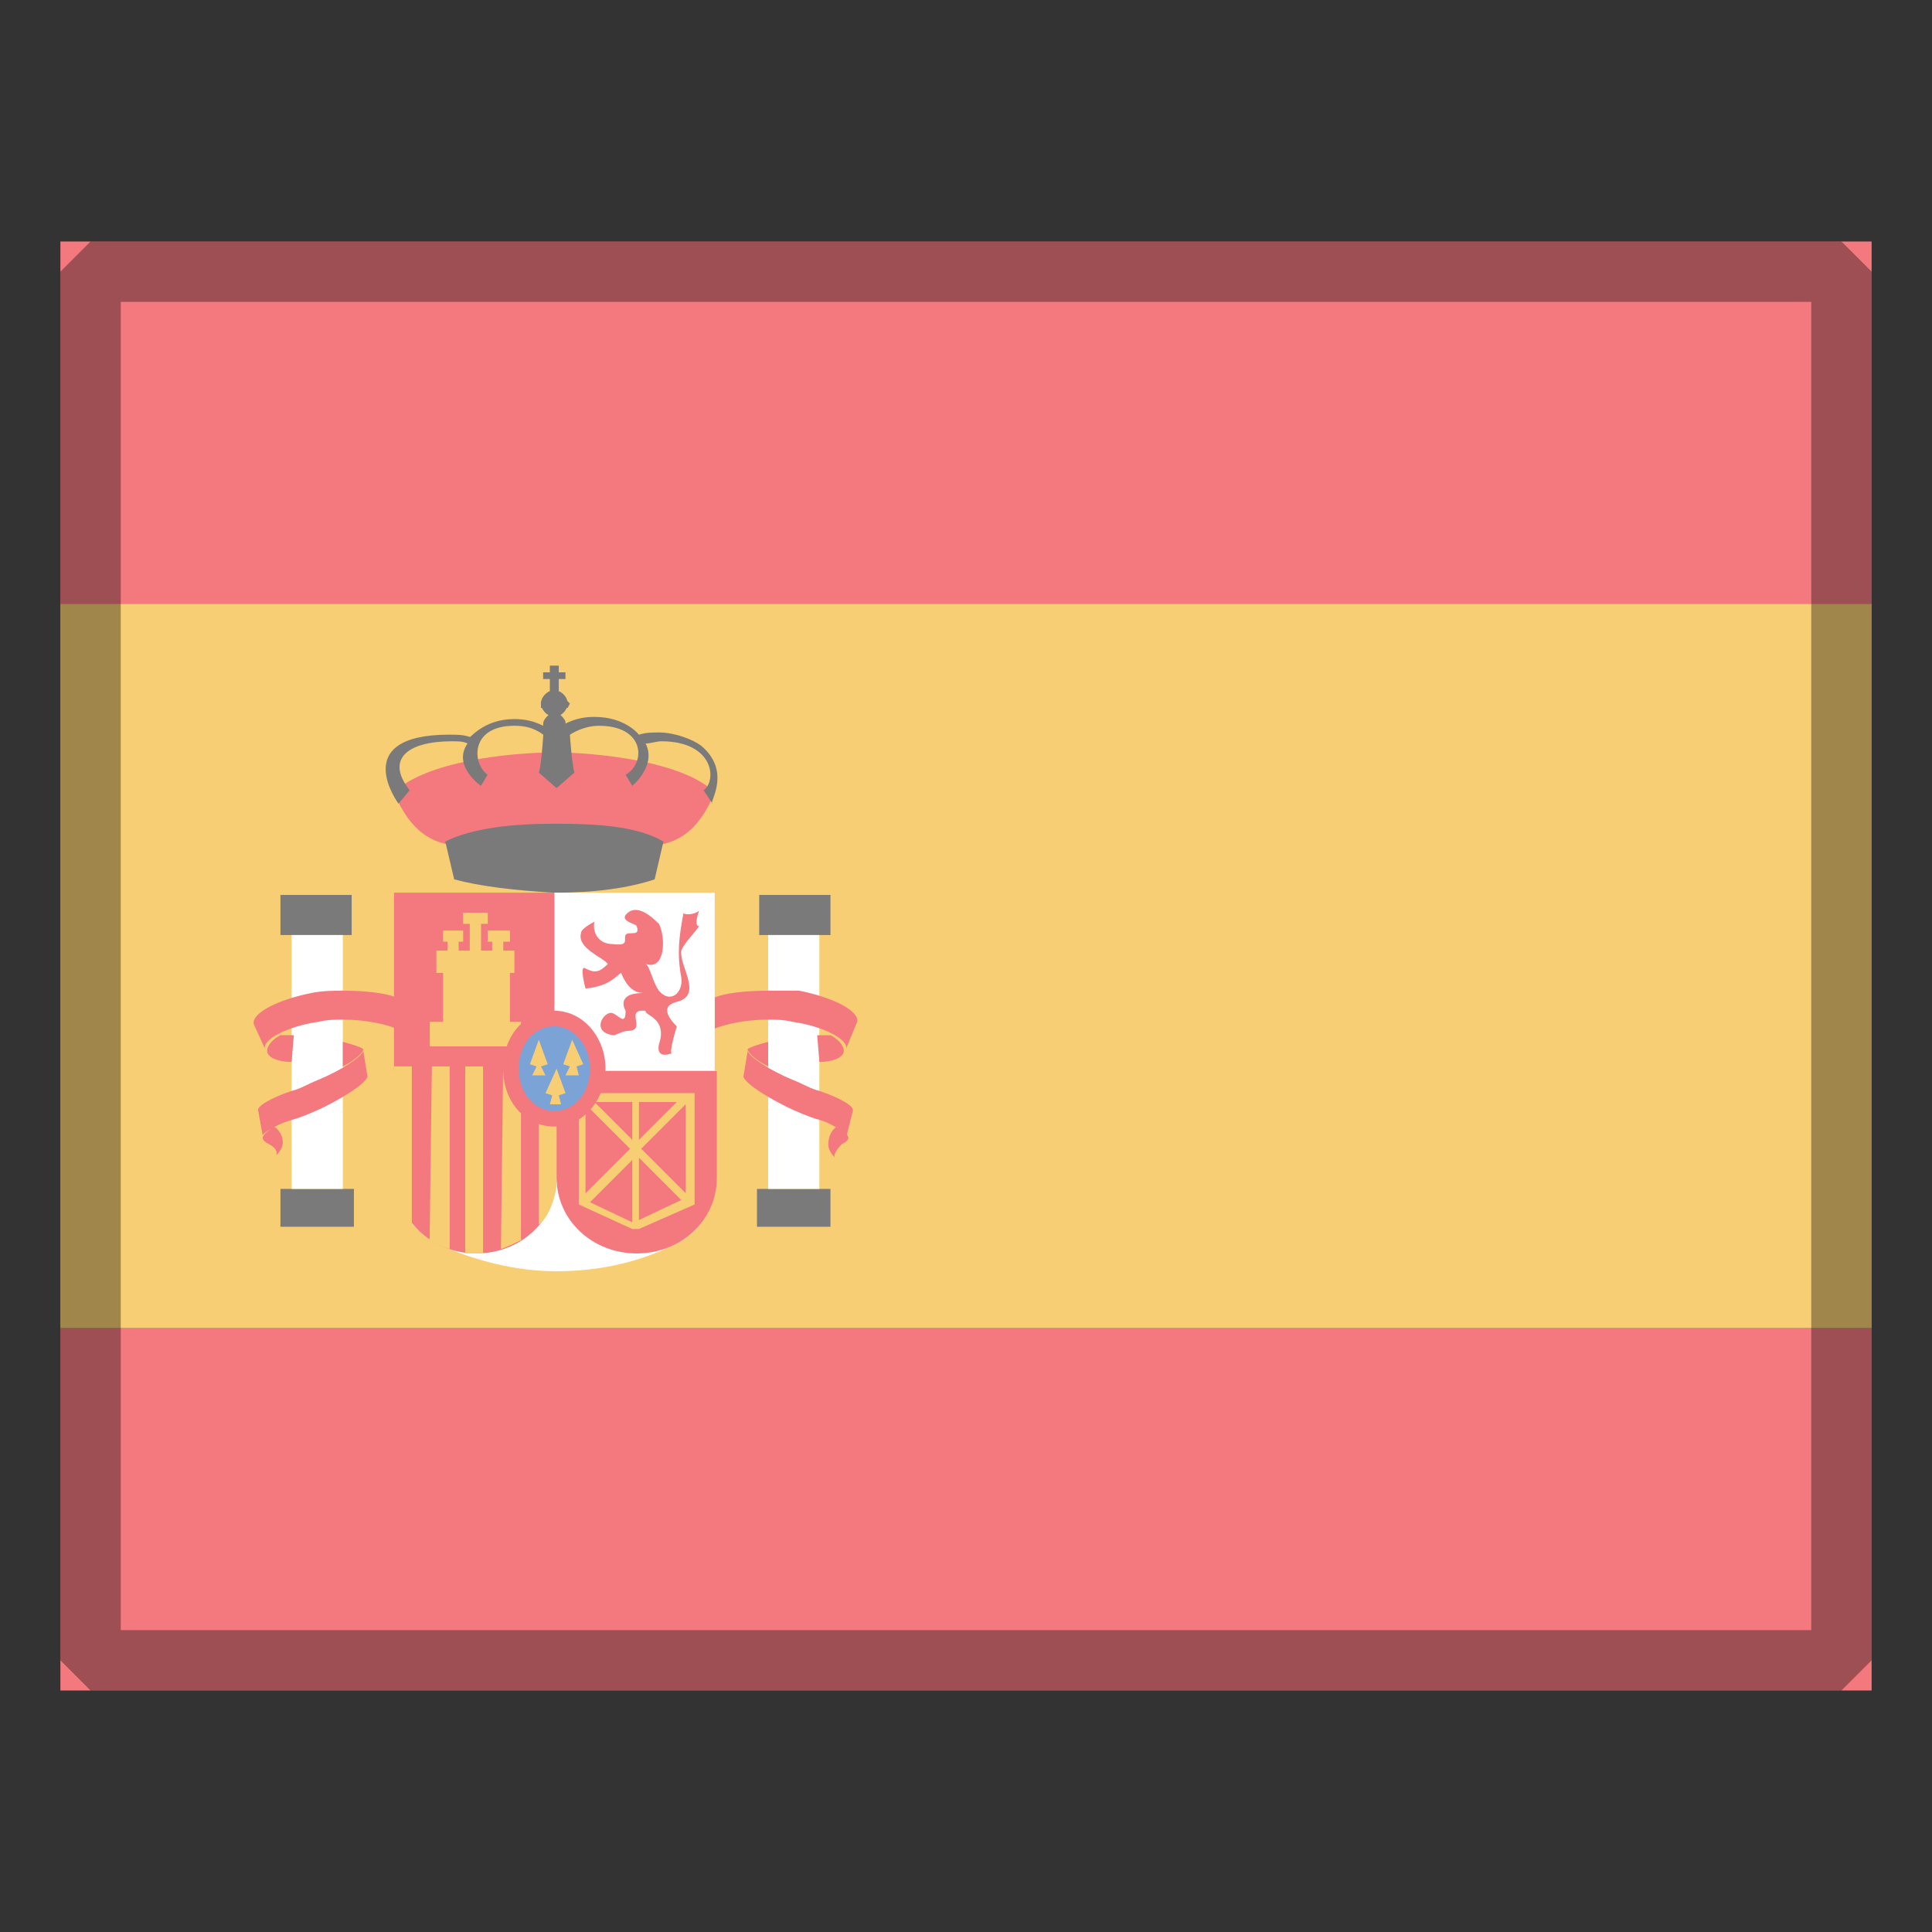 <?xml version="1.0" encoding="UTF-8"?>
<!DOCTYPE svg PUBLIC "-//W3C//DTD SVG 1.1//EN" "http://www.w3.org/Graphics/SVG/1.1/DTD/svg11.dtd">
<svg version="1.1" id="Layer_1" xmlns="http://www.w3.org/2000/svg" xmlns:xlink="http://www.w3.org/1999/xlink" x="0px" y="0px" width="32px" height="32px" viewBox="0 0 32 32" enable-background="new 0 0 32 32" xml:space="preserve">
  <rect x="0" y="0" width="32" height="32" fill="#333333" stroke="none"/>
  <g id="icon">
    <rect x="1" y="4" width="30" height="6" fill="#F3797F"/>
    <rect x="1" y="10" width="30" height="12" fill="#F7CE73"/>
    <rect x="1" y="22" width="30" height="6" fill="#F3797F"/>
    <rect x="4.645" y="14.823" width="1.18" height="0.664" fill="#7A7A7A"/>
    <rect x="4.645" y="19.692" width="1.217" height="0.627" fill="#7A7A7A"/>
    <rect x="4.83" y="15.487" width="0.848" height="4.205" fill="#FFFFFF"/>
    <rect x="12.575" y="14.823" width="1.18" height="0.664" fill="#7A7A7A"/>
    <rect x="12.538" y="19.692" width="1.217" height="0.627" fill="#7A7A7A"/>
    <rect x="12.723" y="15.487" width="0.848" height="4.205" fill="#FFFFFF"/>
    <path d="M6.563,16.52v0.516c-0.184,-0.074,-0.516,-0.148,-0.885,-0.148c-0.111,0,-0.258,0,-0.406,0.037c-0.516,0.074,-0.922,0.295,-0.885,0.443l-0.184,-0.406c-0.037,-0.184,0.406,-0.406,0.959,-0.516c0.184,-0.037,0.369,-0.037,0.516,-0.037C6.047,16.409,6.379,16.446,6.563,16.52zM4.424,17.405c0,0.111,0.184,0.184,0.406,0.184l0.037,-0.443c-0.074,0,-0.148,0,-0.221,0C4.498,17.221,4.424,17.331,4.424,17.405zM5.678,17.257v0.406c0.221,-0.111,0.369,-0.258,0.332,-0.295C5.936,17.331,5.825,17.294,5.678,17.257zM6.016,17.407l-0.006,-0.039C6.02,17.378,6.021,17.391,6.016,17.407zM6.084,17.811l-0.067,-0.404c-0.032,0.102,-0.36,0.318,-0.744,0.478c-0.184,0.074,-0.295,0.148,-0.443,0.184c-0.332,0.111,-0.59,0.258,-0.553,0.332l0.074,0.406c0,-0.017,0.046,-0.056,0.119,-0.1c-0.073,0.057,-0.119,0.108,-0.119,0.137c0,0.037,0.037,0.074,0.111,0.111s0.148,0.111,0.111,0.184c0.074,-0.074,0.111,-0.148,0.111,-0.221c0,-0.106,-0.068,-0.212,-0.139,-0.253c0.081,-0.043,0.18,-0.086,0.287,-0.116c0.148,-0.037,0.406,-0.148,0.553,-0.221C5.825,18.106,6.121,17.884,6.084,17.811zM14.198,16.925l-0.184,0.443c0.037,-0.148,-0.369,-0.369,-0.885,-0.443c-0.148,-0.037,-0.295,-0.037,-0.406,-0.037c-0.369,0,-0.701,0.074,-0.885,0.148v-0.516c0.184,-0.074,0.516,-0.111,0.885,-0.111c0.148,0,0.332,0,0.516,0C13.792,16.52,14.235,16.741,14.198,16.925zM13.977,17.405c0,-0.074,-0.074,-0.184,-0.221,-0.258c-0.074,0,-0.148,0,-0.221,0l0.037,0.443C13.792,17.589,13.977,17.516,13.977,17.405zM12.723,17.663v-0.406c-0.148,0.037,-0.258,0.074,-0.332,0.111c-0.01,0.01,-0.011,0.023,-0.006,0.039l0.003,-0.016C12.399,17.447,12.533,17.568,12.723,17.663zM13.571,18.069c-0.148,-0.037,-0.258,-0.111,-0.443,-0.184c-0.384,-0.16,-0.712,-0.375,-0.744,-0.478l-0.067,0.404c-0.037,0.074,0.258,0.295,0.701,0.516c0.148,0.074,0.406,0.184,0.553,0.221c0.102,0.029,0.198,0.076,0.275,0.123c-0.066,0.046,-0.127,0.148,-0.127,0.282c0,0.074,0.037,0.148,0.111,0.221c-0.037,-0.037,0.037,-0.148,0.111,-0.221c0.074,-0.037,0.111,-0.074,0.111,-0.111c0,-0.013,-0.009,-0.03,-0.025,-0.049l0.098,-0.394C14.161,18.327,13.903,18.179,13.571,18.069zM9.182,12.463c-0.738,0,-2.139,0.148,-2.656,0.664c0.553,1.328,1.475,0.775,2.656,0.775c1.217,0,2.102,0.553,2.656,-0.775C11.321,12.61,9.883,12.463,9.182,12.463z" fill="#F3797F"/>
    <path d="M10.989,13.938c-0.443,-0.258,-1.107,-0.295,-1.807,-0.295c-0.701,0,-1.365,0.074,-1.807,0.295l0.148,0.627c0.406,0.111,0.996,0.184,1.66,0.221c0.664,0,1.217,-0.074,1.66,-0.221L10.989,13.938" fill="#7A7A7A"/>
    <path d="M11.792,13.298l-0.139,-0.209c0.221,-0.148,0.184,-0.811,-0.701,-0.811c-0.074,0,-0.184,0.037,-0.258,0.037c0.184,0.369,-0.221,0.701,-0.221,0.701l-0.111,-0.184c0.332,-0.184,0.332,-0.811,-0.443,-0.811c-0.184,0,-0.369,0.074,-0.479,0.148c0,0.037,0.037,0.516,0.074,0.627l-0.295,0.258l-0.295,-0.258c0.037,-0.074,0.074,-0.59,0.074,-0.627c-0.148,-0.111,-0.295,-0.148,-0.479,-0.148c-0.738,0,-0.701,0.627,-0.443,0.811l-0.111,0.184c0,0,-0.479,-0.332,-0.221,-0.701c-0.074,-0.037,-0.148,-0.037,-0.258,-0.037c-0.738,0,-1.106,0.295,-0.701,0.811L6.6,13.311c0,0,-0.848,-1.143,0.848,-1.143c0.111,0,0.221,0,0.332,0.037c0,0.037,0.221,-0.295,0.738,-0.295c0.184,0,0.332,0.037,0.479,0.111v-0.037c0,-0.044,0.039,-0.1,0.087,-0.139c-0.047,-0.027,-0.086,-0.07,-0.107,-0.119H8.96v-0.074v-0.037h0.004c0.015,-0.072,0.074,-0.139,0.143,-0.168v-0.016v-0.184h-0.111v-0.111h0.111v-0.111h0.148v0.111h0.111v0.111h-0.111v0.184v0.016c0.069,0.029,0.128,0.096,0.143,0.168h0.004l0.037,0.037l-0.037,0.074h-0.016c-0.02,0.048,-0.058,0.09,-0.103,0.117c0.034,0.028,0.063,0.066,0.083,0.105v0.037c0.148,-0.074,0.295,-0.111,0.479,-0.111c0.516,0,0.738,0.295,0.738,0.295c0.111,-0.037,0.221,-0.037,0.332,-0.037c0.258,0,0.553,0.111,0.701,0.221C12.088,12.756,11.791,13.221,11.792,13.298zM11.8,13.311l-0.008,-0.012C11.792,13.306,11.794,13.311,11.8,13.311z" fill="#7A7A7A"/>
    <path d="M9.219,21.056c-0.701,0,-1.365,-0.184,-1.955,-0.443c-0.443,-0.221,-0.701,-0.627,-0.701,-1.107v-1.77h5.311v1.77c0,0.479,-0.295,0.922,-0.701,1.107C10.583,20.909,9.919,21.056,9.219,21.056M9.182,17.737h2.656v-2.951H9.182V17.737z" fill="#FFFFFF"/>
    <path d="M9.219,19.507c0,0.701,-0.59,1.254,-1.328,1.254s-1.328,-0.553,-1.328,-1.254v-1.77h2.656V19.507M6.526,17.737h2.656v-2.951H6.526V17.737zM11.874,17.737H9.219v1.77c0,0.701,0.59,1.254,1.328,1.254s1.328,-0.553,1.328,-1.254v-1.77" fill="#F3797F"/>
    <path d="M10.915,15.303c0.111,0.221,0.111,0.775,-0.221,0.664c0.074,0.037,0.111,0.295,0.221,0.443c0.184,0.221,0.406,0.037,0.369,-0.221c-0.074,-0.406,-0.037,-0.664,0.037,-1.07c0,0.037,0.184,0.037,0.258,-0.037c-0.037,0.111,-0.074,0.258,0,0.258c-0.074,0.111,-0.258,0.295,-0.295,0.406c-0.037,0.258,0.369,0.738,-0.074,0.848c-0.295,0.074,-0.111,0.295,0,0.406c0,0,-0.148,0.479,-0.074,0.443c-0.295,0.111,-0.221,-0.148,-0.221,-0.148c0.148,-0.443,-0.258,-0.479,-0.221,-0.553c-0.369,-0.037,0.037,0.332,-0.295,0.332c-0.074,0,-0.221,0.074,-0.221,0.074c-0.406,-0.037,-0.184,-0.406,-0.037,-0.369c0.111,0.037,0.221,0.221,0.221,-0.037c0,0,-0.184,-0.295,0.295,-0.295c-0.184,0,-0.295,-0.148,-0.369,-0.332c-0.074,0.037,-0.184,0.221,-0.59,0.258c0,0,-0.111,-0.406,0,-0.332c0.148,0.074,0.221,0.074,0.369,-0.074c-0.074,-0.111,-0.516,-0.258,-0.443,-0.516c0,-0.074,0.221,-0.184,0.221,-0.184c-0.037,0.184,0.074,0.369,0.295,0.369c0.295,0.037,0.184,-0.074,0.221,-0.148c0.037,-0.074,0.258,0.037,0.184,-0.148c0,-0.037,-0.258,-0.074,-0.184,-0.184C10.51,14.971,10.731,15.118,10.915,15.303" fill="#F3797F"/>
    <path d="M7.116,20.54l0.037,-2.877h0.295v3.024C7.301,20.651,7.19,20.577,7.116,20.54M6.526,19.47c0,0.369,0.148,0.664,0.295,0.811v-2.619h-0.295V19.47M7.706,20.761c0.111,0,0.221,0,0.295,0v-3.098h-0.295V20.761M8.297,20.688c0.111,-0.037,0.258,-0.111,0.332,-0.148v-2.877h-0.295L8.297,20.688M8.924,20.282c0.148,-0.111,0.258,-0.369,0.295,-0.664V17.7h-0.295V20.282M7.338,15.413v0.184h0.074v0.148h-0.184v0.369h0.111v0.811h-0.221v0.406H8.63v-0.406h-0.184v-0.811h0.074v-0.369h-0.184v-0.148h0.111v-0.184h-0.369v0.184h0.074v0.148h-0.184v-0.443h0.111v-0.184H7.67v0.184h0.111v0.443h-0.184v-0.148h0.074v-0.184H7.338zM11.505,19.95v-1.844H9.587v1.844l0.885,0.406h0.111L11.505,19.95M10.473,18.253v0.627l-0.627,-0.627H10.473M9.698,18.29l0.738,0.738l-0.738,0.738V18.29M9.772,19.913l0.701,-0.701v1.033L9.772,19.913M10.583,20.208v-1.033l0.701,0.701L10.583,20.208M11.358,19.765l-0.738,-0.738l0.738,-0.738V19.765M10.583,18.253h0.627l-0.627,0.627V18.253" fill="#F7CE73"/>
    <path d="M8.333,17.7c0,-0.553,0.369,-0.959,0.848,-0.959c0.479,0,0.848,0.443,0.848,0.959s-0.369,0.959,-0.848,0.959C8.702,18.659,8.333,18.253,8.333,17.7" fill="#F3797F"/>
    <path d="M8.592,17.7c0,-0.406,0.258,-0.701,0.59,-0.701s0.59,0.332,0.59,0.701c0,0.406,-0.258,0.701,-0.59,0.701S8.592,18.106,8.592,17.7" fill="#7BA3D6"/>
    <path d="M8.924,17.221l0.148,0.406l-0.111,0.037l0.074,0.148h-0.221l0.074,-0.148l-0.111,-0.037L8.924,17.221M9.477,17.221l-0.148,0.406l0.111,0.037l-0.074,0.148h0.221l-0.037,-0.148l0.111,-0.037L9.477,17.221M9.219,17.7l-0.184,0.406l0.111,0.037l-0.037,0.148h0.184l-0.037,-0.148l0.111,-0.037L9.219,17.7" fill="#F7CE73"/>
    <rect x="1.5" y="4.5" width="29" height="23" fill="none" stroke="#000000" stroke-width="1" stroke-miterlimit="1" opacity="0.35"/>
  </g>
</svg>
